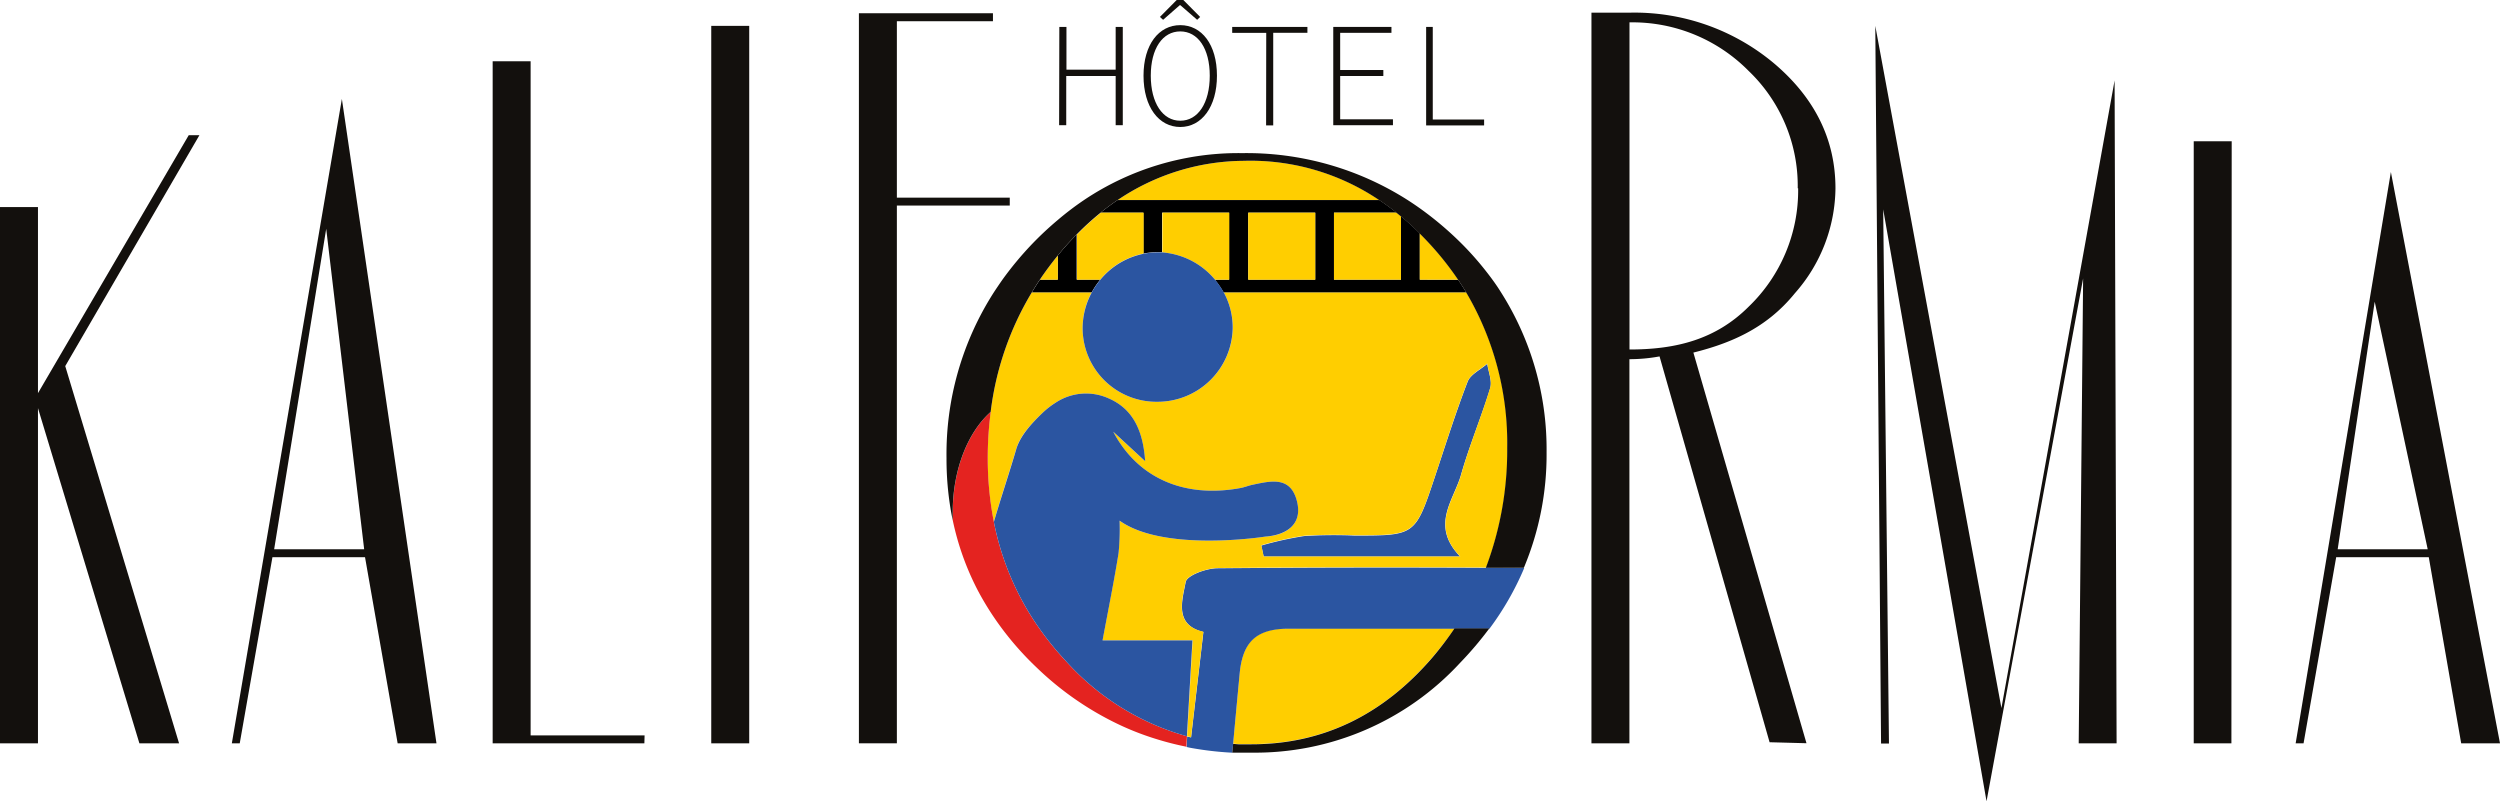 <svg id="Calque_1" data-name="Calque 1" xmlns="http://www.w3.org/2000/svg" viewBox="0 0 351 112.53"><defs><style>.cls-1{fill:#13100d;}.cls-2{fill:none;}.cls-3{fill:#ffce00;}.cls-4{fill:#2b55a1;}.cls-5{fill:#e42320;}</style></defs><path class="cls-1" d="M149.73,5.28h1v6h6.91v-6h1v13.8h-1V12.17H150.7v6.91h-1Z" transform="translate(-1 -1.5)"/><path class="cls-1" d="M161.55,12.13c0-4.38,2.15-7.1,5.16-7.1s5.15,2.72,5.15,7.1-2.15,7.2-5.15,7.2S161.55,16.53,161.55,12.13Zm9.3,0c0-3.83-1.67-6.22-4.14-6.22s-4.14,2.39-4.14,6.22,1.67,6.32,4.14,6.32S170.85,16,170.85,12.13Zm-7-8.25,2.36-2.38h.93l2.36,2.38-.42.4-2.36-2.05h-.08L164.3,4.28Z" transform="translate(-1 -1.5)"/><path class="cls-1" d="M178.78,6.11H174V5.28h10.56v.83h-4.8v13h-1Z" transform="translate(-1 -1.5)"/><path class="cls-1" d="M188.19,5.28h8.17v.83h-7.2v5.22h6.06v.84h-6.06v6.08h7.41v.83h-8.38Z" transform="translate(-1 -1.5)"/><path class="cls-1" d="M201.23,5.28h.93v13h7.21v.83h-8.14Z" transform="translate(-1 -1.5)"/><path class="cls-1" d="M26.14,105.86H20.57L6.33,58.8v47.06H1V30.57H6.33V56.7L27.5,20.48H29L10.16,52.9Z" transform="translate(-1 -1.5)"/><path class="cls-1" d="M62.28,105.86H56.83L52.25,79.73h-13l-4.59,26.13H33.55L49,15.39ZM52.13,78.62l-5.33-45-7.31,45Z" transform="translate(-1 -1.5)"/><path class="cls-1" d="M91.47,105.86H70.17V10.1H75.5v94.65h16Z" transform="translate(-1 -1.5)"/><path class="cls-1" d="M106.19,105.86h-5.33V5.13h5.33Z" transform="translate(-1 -1.5)"/><path class="cls-1" d="M314.29,105.86H309V21.33h5.33Z" transform="translate(-1 -1.5)"/><path class="cls-1" d="M142.77,30.36H126.92v75.5h-5.33V3.36h18.82V4.48H126.92V29.25h15.85Z" transform="translate(-1 -1.5)"/><path class="cls-1" d="M298.17,105.86h-5.32l.62-65.27L279.91,114,265.4,30.89l.81,75H265.1L264.29,5.13,282,100.91l15.89-88.12Z" transform="translate(-1 -1.5)"/><path class="cls-1" d="M352,105.86h-5.45L342,79.73H329l-4.58,26.13h-1.11l13.37-80.21ZM341.85,78.62l-7.44-34.76-5.2,34.76Z" transform="translate(-1 -1.5)"/><path class="cls-1" d="M238.75,51l15.88,54.85-5.18-.14L234,51.54a23.22,23.22,0,0,1-4.23.39h0v53.93h-5.33V3.28h5.28a30.49,30.49,0,0,1,20.5,7.24q8.47,7.26,8.48,17.41a22.55,22.55,0,0,1-5.69,14.73c-4.05,5-9.25,7.25-15.61,8.66m16-23.39a22.33,22.33,0,0,0-6.9-16.48,22.92,22.92,0,0,0-16.72-6.81h0V50.57h0c6.55,0,12.12-1.41,16.72-6A22.63,22.63,0,0,0,253.46,27.93Z" transform="translate(-1 -1.5)"/><path class="cls-2" d="M176.17,106l-1.3,0C175.3,106,175.73,106,176.17,106Z" transform="translate(-1 -1.5)"/><path class="cls-3" d="M175.63,24.08a31.9,31.9,0,0,0-17.72,5.51h36.76A32.33,32.33,0,0,0,175.63,24.08Z" transform="translate(-1 -1.5)"/><path class="cls-3" d="M181.86,89.73c-4.49,0-6.39,1.86-6.81,6.3-.31,3.29-.62,6.59-.92,9.88l.74.06,1.3,0h.53q15,0,25.46-12.25a46.26,46.26,0,0,0,3.07-4C197.44,89.69,189.65,89.68,181.86,89.73Z" transform="translate(-1 -1.5)"/><path class="cls-4" d="M209.67,81.22q-18.87-.1-37.73.07c-1.57,0-4.3,1-4.47,1.94-.48,2.58-1.63,6,2.49,7-.58,5-1.16,9.91-1.73,14.81l-.55-.13-.08,1.47.46.1a46.07,46.07,0,0,0,5.95.7l.12-1.23c.3-3.29.61-6.59.92-9.88.42-4.44,2.32-6.27,6.81-6.3,7.79,0,15.58,0,23.37,0h4.89A40.85,40.85,0,0,0,215,81.25Z" transform="translate(-1 -1.5)"/><path class="cls-4" d="M178.42,79.64H206c-4.25-4.41-.87-7.9.15-11.57C207.32,64,209,60,210.22,56c.3-1-.25-2.27-.41-3.41-.94.82-2.35,1.47-2.75,2.5-1.69,4.38-3.1,8.87-4.59,13.33-2.76,8.28-2.75,8.28-11.26,8.28a69.23,69.23,0,0,0-7.06.06,47.59,47.59,0,0,0-6.06,1.34Z" transform="translate(-1 -1.5)"/><path class="cls-3" d="M206.88,42.54H172.81a10.32,10.32,0,0,1,1.27,5.1,10.55,10.55,0,0,1-10.53,10.27A10.36,10.36,0,0,1,153,47.73a10.64,10.64,0,0,1,1.27-5.19h-8.4a42.44,42.44,0,0,0-5.78,16.79,49.49,49.49,0,0,0-.42,6.52,46.16,46.16,0,0,0,.86,8.93c1-3.46,2.15-6.9,3.18-10.34.56-1.85,2.15-3.52,3.6-4.92a11.61,11.61,0,0,1,1.87-1.47,7.73,7.73,0,0,1,7.46-.62c3.36,1.46,4.84,4.44,5.13,8.82l-4.48-4.14c3.4,6.48,9.93,9.38,17.86,7.91.58-.11,1.13-.34,1.7-.46,2.5-.52,5.25-1.24,6.19,2.15,1,3.58-1.71,5-4.41,5.13,0,0-14.2,2.24-20.45-2.24a34.23,34.23,0,0,1-.14,4.54c-.62,3.88-1.4,7.72-2.25,12.27h12.66c-.27,4.64-.52,9.09-.78,13.46l.55.13c.57-4.9,1.15-9.82,1.73-14.81-4.12-.92-3-4.38-2.49-7,.17-.92,2.9-1.92,4.47-1.94q18.87-.17,37.73-.07a46.63,46.63,0,0,0,3-16.85A41.59,41.59,0,0,0,206.88,42.54Zm-.71,25.53c-1,3.67-4.4,7.16-.15,11.57h-27.6l-.33-1.59a47.59,47.59,0,0,1,6.06-1.34,69.23,69.23,0,0,1,7.06-.06c8.51,0,8.5,0,11.26-8.28,1.49-4.46,2.9-9,4.59-13.33.4-1,1.81-1.68,2.75-2.5.16,1.14.71,2.4.41,3.41C209,60,207.32,64,206.17,68.07Z" transform="translate(-1 -1.5)"/><path class="cls-5" d="M150.64,94.3a42.62,42.62,0,0,1-3.8-4.69,39,39,0,0,1-6.3-14.83,46.16,46.16,0,0,1-.86-8.93,49.49,49.49,0,0,1,.42-6.52c-3.19,2.83-5.33,8.07-5.33,14.08,0,.38,0,.77,0,1.15a38.25,38.25,0,0,0,3.5,9.81c.57,1.08,1.2,2.15,1.87,3.18a42.77,42.77,0,0,0,6.34,7.61,43.49,43.49,0,0,0,11.29,7.91,38.69,38.69,0,0,0,5.28,2.1,42.17,42.17,0,0,0,4.52,1.17l.08-1.47A35.68,35.68,0,0,1,150.64,94.3Z" transform="translate(-1 -1.5)"/><path class="cls-4" d="M183.05,71.71c-.94-3.39-3.69-2.67-6.19-2.15-.57.12-1.12.35-1.7.46-7.93,1.47-14.46-1.43-17.86-7.91l4.48,4.14c-.29-4.38-1.77-7.36-5.13-8.82a7.73,7.73,0,0,0-7.46.62,11.61,11.61,0,0,0-1.87,1.47c-1.45,1.4-3,3.07-3.6,4.92-1,3.44-2.17,6.88-3.18,10.34a39,39,0,0,0,6.3,14.83,42.62,42.62,0,0,0,3.8,4.69,35.68,35.68,0,0,0,17,10.57c.26-4.37.51-8.82.78-13.46H155.8c.85-4.55,1.63-8.39,2.25-12.27a34.23,34.23,0,0,0,.14-4.54c6.25,4.48,20.45,2.24,20.45,2.24C181.34,76.66,184.05,75.29,183.05,71.71Z" transform="translate(-1 -1.5)"/><path d="M155.47,40.77h-3.31V34.42c-.67.69-1.34,1.41-2,2.17l-.65.79v3.39H147c-.39.58-.76,1.17-1.12,1.77h8.4A11.18,11.18,0,0,1,155.47,40.77Z" transform="translate(-1 -1.5)"/><path d="M200.34,40.77V34.26c-.86-.86-1.74-1.65-2.64-2.4v8.91h-9.41V31.36h8.8c-.79-.63-1.6-1.22-2.42-1.77H157.91c-.82.55-1.61,1.14-2.39,1.77h6V37.1a10.06,10.06,0,0,1,1.91-.19l.72,0V31.36h9.41v9.41h-2a11.35,11.35,0,0,1,1.22,1.77h34.07c-.36-.6-.74-1.19-1.13-1.77Zm-14.68,0h-9.41V31.36h9.41Z" transform="translate(-1 -1.5)"/><path class="cls-3" d="M149.52,37.38Q148.17,39,147,40.77h2.52Z" transform="translate(-1 -1.5)"/><path class="cls-3" d="M155.47,40.77a10.58,10.58,0,0,1,6.1-3.67V31.36h-6a39.71,39.71,0,0,0-3.36,3.06v6.35Z" transform="translate(-1 -1.5)"/><path class="cls-3" d="M171.59,40.77h2V31.36H164.2v5.58A10.68,10.68,0,0,1,171.59,40.77Z" transform="translate(-1 -1.5)"/><path class="cls-4" d="M172.81,42.54a11.35,11.35,0,0,0-1.22-1.77,10.68,10.68,0,0,0-7.39-3.83l-.72,0a10.06,10.06,0,0,0-1.91.19,10.58,10.58,0,0,0-6.1,3.67,11.18,11.18,0,0,0-1.19,1.77A10.64,10.64,0,0,0,153,47.73a10.36,10.36,0,0,0,10.54,10.18,10.55,10.55,0,0,0,10.53-10.27A10.32,10.32,0,0,0,172.81,42.54Z" transform="translate(-1 -1.5)"/><rect class="cls-3" x="175.25" y="29.86" width="9.41" height="9.41"/><path class="cls-3" d="M188.29,40.77h9.41V31.86l-.61-.5h-8.8Z" transform="translate(-1 -1.5)"/><path class="cls-3" d="M205.75,40.77a42.31,42.31,0,0,0-4.06-5.11c-.45-.49-.9-.95-1.35-1.4v6.51Z" transform="translate(-1 -1.5)"/><path class="cls-1" d="M211.74,42.54c-.62-1-1.28-1.91-2-2.83a42.59,42.59,0,0,0-4.2-4.66,46.7,46.7,0,0,0-4.35-3.69q-1.24-.93-2.55-1.77A42.06,42.06,0,0,0,175.43,23a38.89,38.89,0,0,0-22.24,6.59,41.77,41.77,0,0,0-3.67,2.79A46.26,46.26,0,0,0,146,35.66a47.09,47.09,0,0,0-4.26,5.11q-.61.87-1.2,1.77a42.08,42.08,0,0,0-6.65,23.31,42.67,42.67,0,0,0,.87,8.71c0-.38,0-.77,0-1.15,0-6,2.14-11.25,5.33-14.08a42.44,42.44,0,0,1,5.78-16.79c.36-.6.73-1.19,1.12-1.77q1.17-1.74,2.52-3.39l.65-.79c.65-.76,1.32-1.48,2-2.17a39.71,39.71,0,0,1,3.36-3.06c.78-.63,1.57-1.22,2.39-1.77a31.9,31.9,0,0,1,17.72-5.51,32.33,32.33,0,0,1,19,5.51c.82.55,1.63,1.14,2.42,1.77l.61.5c.9.75,1.78,1.54,2.64,2.4.45.45.9.91,1.35,1.4a42.31,42.31,0,0,1,4.06,5.11c.39.58.77,1.17,1.13,1.77a41.59,41.59,0,0,1,5.77,21.83,46.63,46.63,0,0,1-3,16.85l5.34,0A41.06,41.06,0,0,0,218.14,65,41.11,41.11,0,0,0,211.74,42.54Z" transform="translate(-1 -1.5)"/><path class="cls-1" d="M202.16,93.76Q191.66,106,176.7,106h-.53c-.44,0-.87,0-1.3,0l-.74-.06-.12,1.23.76,0c.53,0,1.06,0,1.59,0h.27A39.16,39.16,0,0,0,206,94.56a49.08,49.08,0,0,0,4.1-4.83h-4.89A46.26,46.26,0,0,1,202.16,93.76Z" transform="translate(-1 -1.5)"/></svg>